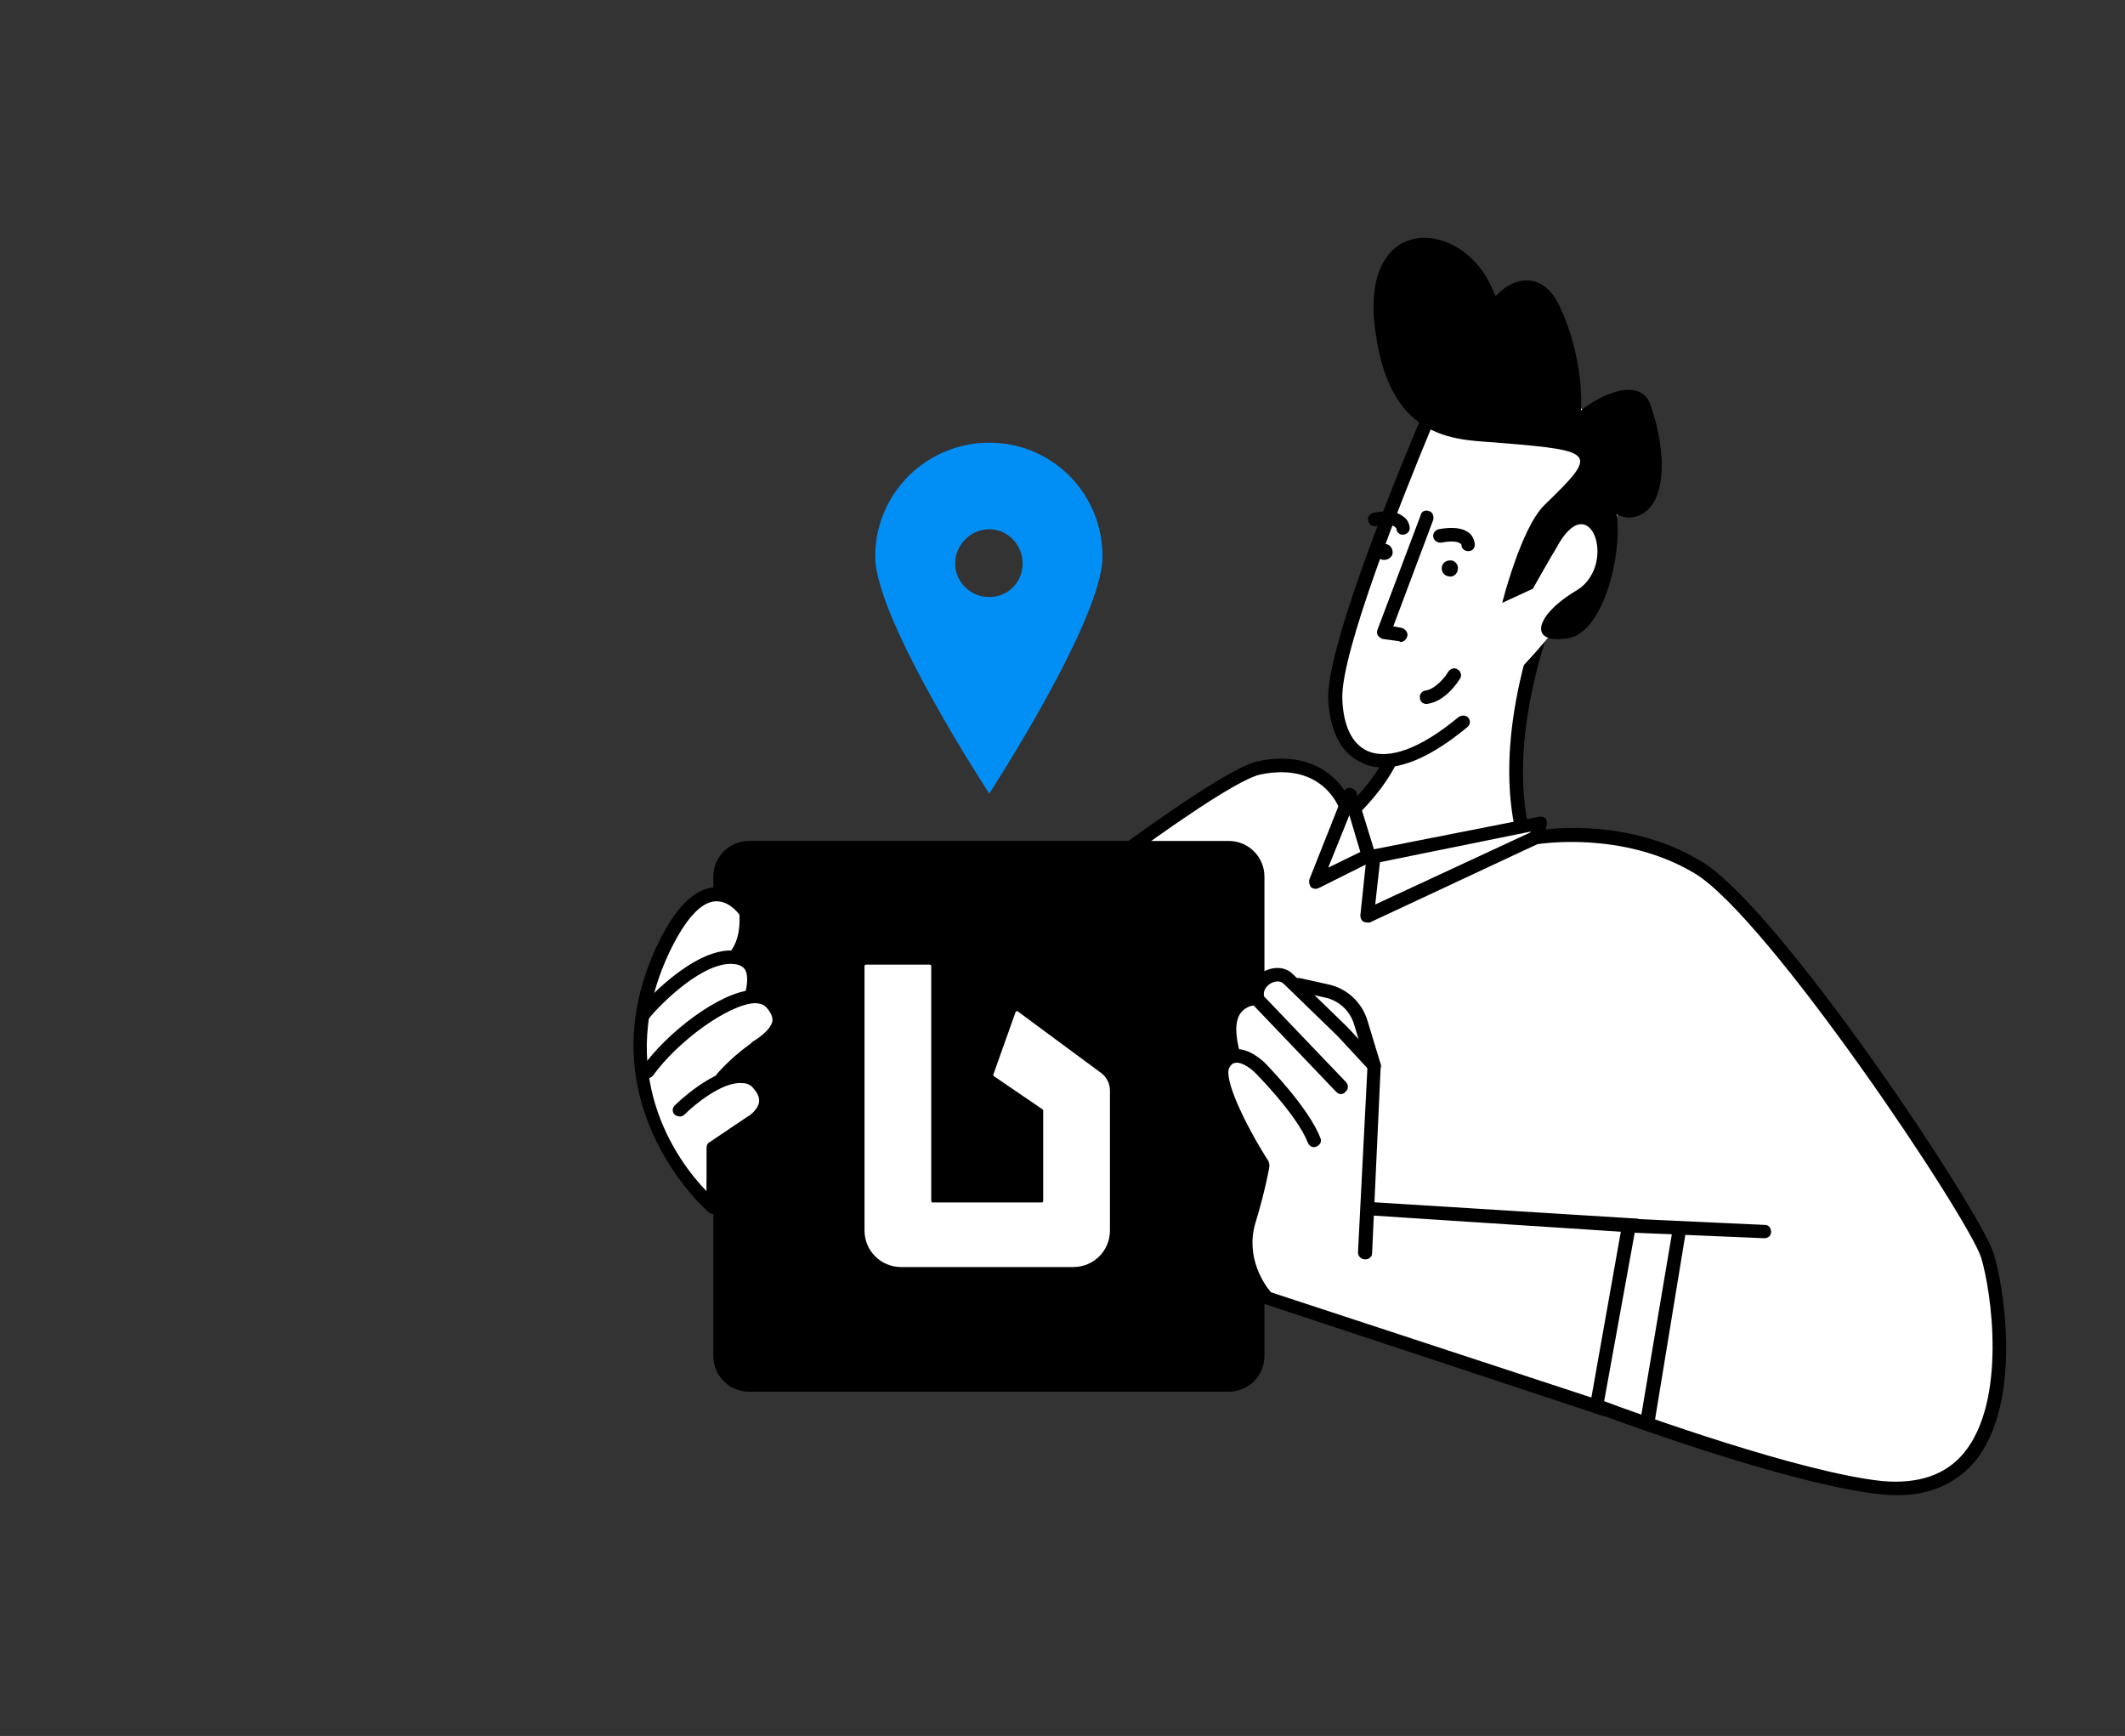 <?xml version="1.0" encoding="utf-8"?>
<svg xmlns="http://www.w3.org/2000/svg" fill="none" height="100%" overflow="visible" preserveAspectRatio="none" style="display: block;" viewBox="0 0 715 584" width="100%">
<rect x="0" y="0" width="715" height="584" fill="#333333" stroke="none"/>
<g id="Image">
<g id="Device frame">
<g clip-path="url(#clip0_0_1405)">
<g id="Group 5548">
<g id="Group 5584">
<path d="M243.502 391.327L417.34 259.434C417.34 259.434 438.411 247.827 452.634 271.304C452.634 271.304 501.888 282.383 522.959 281.328C544.294 280.273 565.629 285.812 576.164 295.573C586.7 305.069 658.606 392.91 668.351 422.718C678.096 452.789 670.985 482.597 663.873 489.192C656.762 495.786 645.173 505.547 626.208 500.798C607.508 496.314 426.295 436.962 426.295 436.962L243.502 391.327Z" fill="white" id="&lt;Path&gt;"/>
<g id="&lt;Group&gt;">
<path d="M262.527 379.128C262 379.128 261.208 378.864 260.944 378.337C259.889 377.283 260.153 375.965 261.208 375.174C266.747 370.43 401.797 260.263 423.426 256.046C447.956 251.039 454.814 270.278 454.814 270.542C455.342 271.596 454.55 272.914 453.495 273.441C452.176 273.705 450.858 273.178 450.594 271.86C450.33 271.333 444.791 256.31 424.217 260.527C407.863 263.689 312.379 339.067 264.11 378.601C263.582 378.952 263.055 379.128 262.527 379.128Z" fill="black" id="&lt;Path&gt;_2"/>
</g>
<g id="&lt;Group&gt;_2">
<path d="M425.45 456.187C425.45 462.815 420.077 468.187 413.45 468.187H252.021C245.393 468.187 240.021 462.815 240.021 456.187V294.906C240.021 288.279 245.393 282.906 252.021 282.906H413.45C420.077 282.906 425.45 288.279 425.45 294.906V456.187Z" fill="black" id="&lt;Path&gt;_3"/>
<g id="Group 5574">
<g id="Group 5569">
<g id="Group 5564">
<path d="M312.847 324.52H291.373C291.102 324.52 290.883 324.74 290.883 325.011V413.974C290.883 420.751 296.376 426.245 303.153 426.245H361.194C367.971 426.245 373.464 420.751 373.464 413.974V366.871C373.464 364.535 372.356 362.337 370.477 360.949L342.461 340.252C342.196 340.056 341.817 340.172 341.707 340.482L334.236 361.467C334.161 361.677 334.237 361.911 334.421 362.037L350.795 373.212C350.929 373.303 351.009 373.455 351.009 373.617V404.035C351.009 404.306 350.789 404.525 350.518 404.525H313.829C313.558 404.525 313.338 404.306 313.338 404.035V325.011C313.338 324.74 313.118 324.52 312.847 324.52Z" fill="white" id="Vector 1"/>
</g>
</g>
</g>
</g>
<g id="&lt;Group&gt;_3">
<path d="M238.26 404.43C238.26 404.43 208.191 375.702 217.423 334.06C224.808 300.851 244.063 296.371 249.866 305.859C252.24 309.812 249.075 321.672 249.075 321.672C249.075 321.672 255.405 326.153 254.35 328.788C250.921 337.749 257.252 334.06 260.153 337.486C263.054 341.176 262.527 346.974 258.834 349.346C254.614 352.245 244.591 360.152 244.591 360.152C244.591 360.152 252.24 361.997 256.724 365.159C259.889 367.268 259.362 375.965 253.031 379.128C246.965 382.291 235.359 385.98 238.26 404.43Z" fill="white" id="&lt;Path&gt;_4"/>
<g id="&lt;Group&gt;_4">
<path d="M216.368 343.548C215.84 343.548 215.4 343.372 215.049 343.02C213.994 342.23 213.994 340.648 214.785 339.858C215.312 338.803 233.249 318.246 247.492 319.827C251.449 320.091 253.559 322.199 254.614 323.781C257.252 327.998 255.405 334.059 255.141 334.85C254.878 336.168 253.559 336.695 252.24 336.168C251.185 335.904 250.394 334.587 250.921 333.269C251.185 332.215 251.976 328.261 250.657 326.153C249.954 325.098 248.723 324.483 246.965 324.308C236.941 323.254 222.698 337.222 218.214 342.757C217.686 343.284 217.159 343.548 216.368 343.548Z" fill="black" id="&lt;Path&gt;_5"/>
</g>
<g id="&lt;Group&gt;_5">
<path d="M242.744 365.159C242.217 365.159 241.689 364.984 241.162 364.632C240.37 363.841 240.106 362.26 241.162 361.469C241.162 361.206 245.909 355.935 251.712 351.718C252.24 351.366 252.767 350.927 253.295 350.4C255.933 348.819 259.362 346.183 259.889 343.548C260.065 342.142 259.362 340.561 257.779 338.803C256.9 337.925 255.581 337.486 253.822 337.486C244.854 338.013 227.973 350.4 219.796 361.733C219.005 362.787 217.686 363.051 216.631 362.26C215.576 361.733 215.312 360.152 216.104 359.097C224.28 347.501 242.217 333.532 253.559 333.005C257.515 332.742 259.889 334.323 261.208 335.904C263.67 338.54 264.725 341.263 264.373 344.075C263.846 348.819 259.362 351.981 255.933 354.353C255.405 354.705 254.965 355.056 254.614 355.408C249.075 359.361 244.591 364.369 244.327 364.369C244.063 364.896 243.272 365.159 242.744 365.159Z" fill="black" id="&lt;Path&gt;_6"/>
</g>
<g id="&lt;Group&gt;_6">
<path d="M239.844 408.383C239.316 408.383 238.876 408.207 238.525 407.856C237.997 407.592 195.531 370.43 221.644 316.928C227.446 305.068 233.777 299.006 240.371 298.479C248.02 298.216 252.768 305.332 252.768 305.595C252.944 305.771 253.032 306.034 253.032 306.386C253.296 306.913 254.878 316.401 249.075 323.517C248.02 324.571 246.702 324.571 245.646 323.781C244.855 322.99 244.591 321.672 245.383 320.618C249.339 315.874 248.812 309.549 248.812 307.704C247.757 306.386 244.855 302.96 240.635 303.223C235.887 303.487 230.875 309.021 225.864 319.037C205.554 360.415 227.974 390.724 237.733 400.74V386.244C237.733 385.453 237.997 384.663 238.525 384.399L251.449 375.702C252.504 375.174 255.142 373.066 255.406 370.694C255.582 369.288 254.966 367.795 253.56 366.213C252.68 364.984 251.361 364.369 249.603 364.369C243.009 363.841 233.513 371.748 230.348 374.911C229.293 375.965 227.974 375.702 226.919 374.911C226.128 374.12 226.128 372.539 227.183 371.748C227.71 371.221 240.107 359.097 249.867 359.625C252.856 359.8 255.318 360.942 257.252 363.051C259.538 365.862 260.418 368.673 259.89 371.485C259.099 376.492 254.087 379.391 254.087 379.655L242.218 387.562V406.274C242.218 407.065 241.69 407.856 240.899 408.383C240.547 408.558 240.195 408.558 239.844 408.383Z" fill="black" id="&lt;Path&gt;_7"/>
</g>
</g>
<g id="&lt;Group&gt;_7">
<g id="&lt;Group&gt;_8">
<path d="M512.052 279.239C507.568 258.418 509.678 227.319 530.252 182.25C568.498 97.385 471.959 234.698 471.959 234.698C471.432 239.969 474.86 253.938 453.232 274.495L459.826 286.619L512.052 279.239Z" fill="white" id="&lt;Path&gt;_8"/>
<g id="&lt;Group&gt;_9">
<path d="M512.052 281.611C510.997 281.611 510.206 280.821 509.942 279.767C504.139 253.674 510.206 220.466 528.142 181.196C535.264 165.119 536.583 159.32 536.846 157.212C529.197 161.429 499.655 199.118 474.07 235.489C474.07 236.016 474.07 236.543 474.07 237.07C474.333 243.659 474.597 257.364 454.815 276.077C453.759 277.131 452.441 276.867 451.386 276.077C450.594 275.286 450.594 273.705 451.649 272.914C470.113 255.519 469.849 243.659 469.586 237.07C469.586 236.192 469.586 235.401 469.586 234.698C469.586 234.347 469.673 233.907 469.849 233.38C470.113 233.38 484.884 212.032 500.446 191.738C533.154 149.042 537.11 151.15 539.484 152.732C542.122 154.313 543.704 157.739 532.362 183.041C514.954 221.52 508.887 253.674 514.426 278.976C514.69 280.03 513.899 281.348 512.58 281.611C512.404 281.611 512.228 281.611 512.052 281.611Z" fill="black" id="&lt;Path&gt;_9"/>
</g>
<path d="M484.884 130.329C484.884 130.329 448.748 213.877 449.276 235.225C449.803 256.31 465.629 265.007 492.27 242.869C543.441 200.436 552.409 159.321 542.913 149.305C533.418 139.554 509.151 105.028 484.884 130.329Z" fill="white" id="&lt;Path&gt;_10"/>
<path d="M505.458 149.042C491.214 147.724 467.739 149.832 462.728 111.089C457.452 72.346 490.159 73.137 501.238 95.276C512.052 117.678 508.359 125.585 500.71 114.779C493.061 103.71 514.954 82.362 524.713 102.919C534.472 123.213 533.681 150.096 527.087 146.933C520.493 143.771 550.035 121.368 555.31 136.127C560.586 150.887 561.641 170.653 550.299 173.816C538.957 176.979 532.626 154.313 540.803 163.801C548.98 173.289 542.122 212.032 527.878 214.668C513.899 217.04 516.272 207.024 530.516 198.591C544.496 190.157 535 163.01 523.658 184.358C522.603 185.94 515.745 198.064 515.745 198.064L505.458 202.808C505.458 202.808 511.788 177.506 519.701 169.863C537.638 152.468 537.374 151.677 505.458 149.042Z" fill="black" id="&lt;Path&gt;_11"/>
</g>
<g id="&lt;Group&gt;_10">
<path d="M462.199 288.2L460.089 308.231L517.063 281.611L518.118 276.867L462.199 288.2Z" fill="white" id="&lt;Path&gt;_12"/>
<path clip-rule="evenodd" d="M460.089 310.339C459.561 310.339 459.122 310.251 458.77 310.076C457.979 309.549 457.715 308.758 457.715 307.967L459.825 287.937C459.825 286.883 460.616 286.092 461.671 285.828L517.854 274.759C518.382 274.495 519.173 274.759 519.964 275.286C520.492 275.813 520.492 276.604 520.492 277.394L519.173 282.138C518.909 282.929 518.645 283.456 517.854 283.72L460.88 310.339C460.529 310.339 460.265 310.339 460.089 310.339ZM464.309 290.045L462.727 304.277L514.953 280.03V279.766L464.309 290.045Z" fill="black" fill-rule="evenodd" id="&lt;Compound Path&gt;"/>
</g>
<g id="&lt;Group&gt;_11">
<path d="M454.287 267.379L442.681 296.634L460.617 287.673L454.287 267.379Z" fill="white" id="&lt;Path&gt;_13"/>
<path clip-rule="evenodd" d="M442.681 299.006C442.153 299.006 441.626 298.831 441.098 298.479C440.57 297.689 440.307 296.634 440.57 295.844L452.176 266.589C452.44 265.534 453.231 265.007 454.286 265.007C455.341 265.271 456.133 265.798 456.397 266.589L462.727 287.146C462.991 288.2 462.463 289.255 461.672 289.782L443.736 298.743C443.384 298.918 443.032 299.006 442.681 299.006ZM454.023 274.232L446.901 291.89L457.715 286.619L454.023 274.232Z" fill="black" fill-rule="evenodd" id="&lt;Compound Path&gt;_2"/>
</g>
<g id="&lt;Group&gt;_12">
<path d="M465.366 258.155C462.465 258.155 460.091 257.628 458.244 256.574C451.386 253.674 447.43 246.031 446.902 235.225C446.375 219.148 465.63 170.39 477.236 142.716C477.499 141.399 478.818 140.872 480.137 141.399C481.192 141.926 481.72 143.244 481.456 144.298C472.224 166.437 451.123 219.412 451.65 234.962C451.914 243.923 454.815 250.248 460.091 252.62C467.212 255.783 478.027 251.829 490.688 241.287C491.743 240.496 493.326 240.496 494.117 241.551C494.908 242.605 494.644 243.923 493.589 244.713C481.192 254.992 471.96 258.155 465.366 258.155Z" fill="black" id="&lt;Path&gt;_14"/>
</g>
<g id="&lt;Group&gt;_13">
<path d="M471.168 215.985C470.993 215.985 470.905 215.898 470.905 215.722L465.102 214.931C464.574 214.668 464.047 214.404 463.519 213.613C463.255 213.086 463.255 212.296 463.519 211.768L478.026 173.289C478.29 171.971 479.609 171.444 480.928 171.971C481.983 172.235 482.51 173.553 482.247 174.87L468.795 210.714L471.696 211.241C472.751 211.505 473.806 212.823 473.542 213.877C473.279 215.195 472.224 215.985 471.168 215.985Z" fill="black" id="&lt;Path&gt;_15"/>
</g>
<path d="M468.531 186.467C468.003 187.785 466.684 188.575 465.102 188.312C463.783 188.048 462.728 186.467 463.255 184.886C463.519 183.568 465.102 182.777 466.42 183.041C468.003 183.304 468.794 184.886 468.531 186.467Z" fill="black" id="&lt;Path&gt;_16"/>
<g id="&lt;Group&gt;_14">
<path d="M471.959 179.878C470.904 179.878 469.848 179.087 469.848 177.77C469.848 177.77 469.585 177.506 469.321 177.243C468.793 176.715 467.211 176.188 462.99 176.979C461.672 177.243 460.617 176.452 460.353 175.134C460.089 173.816 460.88 172.762 462.199 172.498C466.771 171.62 470.112 172.059 472.222 173.816C473.805 174.871 474.333 176.715 474.333 177.77C474.333 178.824 473.277 179.878 471.959 179.878Z" fill="black" id="&lt;Path&gt;_17"/>
</g>
<path d="M490.423 192.002C490.16 193.319 488.577 194.374 487.258 193.847C485.676 193.583 484.884 192.002 485.148 190.684C485.412 189.102 486.995 188.312 488.577 188.575C489.896 188.839 490.951 190.42 490.423 192.002Z" fill="black" id="&lt;Path&gt;_18"/>
<g id="&lt;Group&gt;_15">
<path d="M494.116 185.413C492.797 185.413 491.742 184.622 491.742 183.304C491.742 183.304 491.742 183.041 491.214 182.777C490.951 182.514 489.368 181.723 485.148 182.514C483.829 182.777 482.51 181.987 482.246 180.669C481.983 179.351 483.038 178.297 484.093 178.033C488.84 177.155 492.269 177.594 494.38 179.351C495.698 180.405 496.226 182.25 496.226 183.304C496.226 184.359 495.435 185.413 494.116 185.413Z" fill="black" id="&lt;Path&gt;_19"/>
</g>
<g id="&lt;Group&gt;_16">
<path d="M479.872 236.807C478.817 236.807 477.762 236.016 477.762 234.698C477.498 233.644 478.553 232.326 479.608 232.326C483.037 231.799 486.466 227.582 487.258 226.001C488.049 224.947 489.368 224.419 490.423 225.21C491.478 225.737 492.006 227.319 491.214 228.373C490.687 229.163 486.466 236.016 480.136 236.807C480.136 236.807 480.048 236.807 479.872 236.807Z" fill="black" id="&lt;Path&gt;_20"/>
</g>
</g>
<path clip-rule="evenodd" d="M332.859 148.926C354.002 148.926 370.969 165.974 370.969 187.219C370.969 208.463 332.859 266.951 332.859 266.951C332.859 266.951 294.489 208.463 294.489 187.219C294.489 165.974 311.716 148.926 332.859 148.926ZM332.859 200.857C339.124 200.857 344.083 195.874 344.083 189.579C344.083 183.285 339.124 178.039 332.859 178.039C326.595 178.039 321.374 183.285 321.374 189.579C321.374 195.874 326.595 200.857 332.859 200.857Z" fill="#028FF5" fill-rule="evenodd" id="&lt;Compound Path&gt;_3"/>
<g id="&lt;Group&gt;_17">
<path d="M534.471 471.9C527.35 467.947 425.535 436.32 425.535 436.32C425.535 436.32 416.039 427.095 418.149 417.08C420.523 407.329 425.535 392.042 425.535 392.042C425.535 392.042 411.292 371.221 411.292 365.686C411.292 360.152 414.457 355.408 414.457 355.408C414.457 355.408 412.61 346.974 413.665 343.284C414.72 339.858 421.051 336.168 421.051 336.168C421.051 336.168 423.952 329.052 425.799 328.261C427.645 327.47 432.129 327.998 432.129 327.998L453.494 336.168C453.494 336.168 463.518 360.152 462.99 360.942C462.726 361.733 460.089 407.065 460.089 407.065L546.341 412.073L534.471 471.9Z" fill="white" id="&lt;Path&gt;_21"/>
<g id="&lt;Group&gt;_18">
<path d="M436.879 331.16L446.374 333.269C451.913 334.587 456.134 338.54 457.98 343.811L462.464 358.57L436.879 331.16Z" fill="white" id="&lt;Path&gt;_22"/>
<path d="M462.464 360.942C461.409 360.942 460.354 360.152 460.09 359.361L455.606 344.602C454.287 340.121 450.594 336.695 446.11 335.641L436.614 333.532C435.296 333.269 434.504 331.951 434.768 330.633C435.032 329.579 436.351 328.788 437.406 329.052L446.901 331.16C453.232 332.478 458.243 337.222 460.09 343.284L464.574 358.043C464.838 359.097 464.31 360.415 462.991 360.679C462.815 360.855 462.64 360.942 462.464 360.942Z" fill="black" id="&lt;Path&gt;_23"/>
</g>
<g id="&lt;Group&gt;_19">
<path d="M451.122 365.687L422.899 335.904C422.899 335.904 409.183 335.904 415.249 355.408L451.122 365.687Z" fill="white" id="&lt;Path&gt;_24"/>
<path d="M451.122 368.058C450.594 368.058 450.067 367.795 449.539 367.268L421.843 338.276C420.788 338.276 418.678 339.067 417.359 340.912C415.513 343.548 415.513 348.292 417.359 354.617C417.887 355.935 417.096 356.989 415.777 357.516C414.722 357.78 413.403 357.253 413.139 355.935C410.677 348.028 410.853 342.054 413.667 338.013C417.096 333.532 422.635 333.532 422.899 333.532C423.426 333.532 423.954 333.796 424.481 334.323L452.968 364.105C453.759 365.159 453.759 366.477 452.704 367.268C452.353 367.795 451.825 368.058 451.122 368.058Z" fill="black" id="&lt;Path&gt;_25"/>
</g>
<g id="&lt;Group&gt;_20">
<path d="M540.276 476.381C539.924 476.381 539.66 476.381 539.484 476.381L425.536 438.692C425.185 438.692 424.921 438.516 424.745 438.165C424.218 437.638 413.403 426.041 418.151 410.228C420.525 402.057 421.844 394.941 422.371 392.569C418.678 386.507 405.49 364.368 409.71 356.989C411.293 354.09 413.667 353.035 415.249 353.035C419.997 352.245 425.009 356.989 425.536 357.516C426.064 358.043 440.307 372.539 444.264 382.818C444.791 383.872 444.264 385.19 442.945 385.717C441.89 386.244 440.571 385.717 440.044 384.399C436.351 374.911 422.371 360.942 422.107 360.679C421.316 359.888 418.151 357.252 415.777 357.516C415.249 357.516 414.458 357.78 413.667 359.097C411.557 362.787 418.942 378.337 426.855 390.724C427.031 391.251 427.119 391.778 427.119 392.306C427.119 392.833 425.536 401.267 422.371 411.545C418.942 423.405 425.8 432.63 427.647 434.738L540.803 471.9C542.122 472.427 542.65 473.745 542.386 474.799C542.122 475.854 541.067 476.381 540.276 476.381Z" fill="black" id="&lt;Path&gt;_26"/>
</g>
<g id="&lt;Group&gt;_21">
<path d="M459.298 423.669C457.979 423.669 456.924 422.615 456.924 421.297L460.089 359.361L450.066 348.555L431.866 330.897C430.284 329.579 428.701 330.37 427.91 330.633C426.327 331.424 425.008 333.005 425.272 334.85C425.272 336.168 424.217 337.222 423.162 337.222C421.843 337.486 420.788 336.431 420.524 335.114C420.26 331.687 422.371 327.998 426.063 326.416C429.229 325.098 432.658 325.362 435.032 327.734L453.232 345.392L464.046 356.989C464.398 357.516 464.574 358.043 464.574 358.57L461.672 421.561C461.672 422.878 460.617 423.669 459.298 423.669Z" fill="black" id="&lt;Path&gt;_27"/>
</g>
</g>
<g id="&lt;Group&gt;_22">
<path d="M638.397 503C636.638 503 634.88 502.912 633.121 502.737C601.733 499.574 538.956 476.117 536.318 475.063C535.263 474.799 534.736 473.745 535 472.691L545.814 411.809C546.078 410.755 547.133 409.964 548.188 409.964L593.82 412.073C595.139 412.073 595.93 413.127 595.93 414.445C595.93 415.762 594.875 416.553 593.556 416.553L550.034 414.708L539.747 471.373C550.298 475.327 605.69 495.357 633.385 498.256C645.519 499.31 654.75 496.148 660.817 488.768C675.324 471.11 670.049 434.475 666.62 423.142C662.4 409.701 594.611 308.231 570.081 293.735C545.814 279.239 517.591 283.983 517.327 283.983C516.272 284.247 514.953 283.456 514.69 282.139C514.426 280.821 515.217 279.766 516.536 279.503C517.855 279.239 546.869 274.232 572.455 289.782C598.568 305.332 666.62 407.592 670.84 421.824C673.742 430.785 681.127 471.11 664.51 491.667C658.179 499.047 649.475 503 638.397 503Z" fill="black" id="&lt;Path&gt;_28"/>
</g>
<g id="&lt;Group&gt;_23">
<path d="M554.254 480.861C554.079 480.861 553.991 480.861 553.991 480.861C552.672 480.598 551.88 479.543 551.88 478.226L562.695 414.181C562.959 412.863 564.014 412.073 565.333 412.073C566.652 412.336 567.443 413.654 567.179 414.708L556.628 479.016C556.365 480.071 555.31 480.861 554.254 480.861Z" fill="black" id="&lt;Path&gt;_29"/>
</g>
<g id="&lt;Group&gt;_24">
<g id="&lt;Path&gt;_30">
</g>
<path d="M550.562 414.708L461.672 408.91C460.353 408.91 459.562 407.856 459.562 406.538C459.562 405.22 460.617 404.429 461.936 404.429L550.826 409.964C551.881 409.964 552.936 411.282 552.936 412.336C552.672 413.654 551.881 414.708 550.562 414.708Z" fill="black" id="&lt;Path&gt;_31"/>
</g>
</g>
</g>
<g id="Image_2">
<g id="Ellipse 2">
</g>
<circle cx="274.535" cy="906.092" fill="#44EF7A" id="Ellipse 6" r="3.643"/>
</g>
</g>
</g>
</g>
<defs>
<clipPath id="clip0_0_1405">
<rect fill="white" height="424" rx="16" width="651" x="64" y="80"/>
</clipPath>
</defs>
</svg>